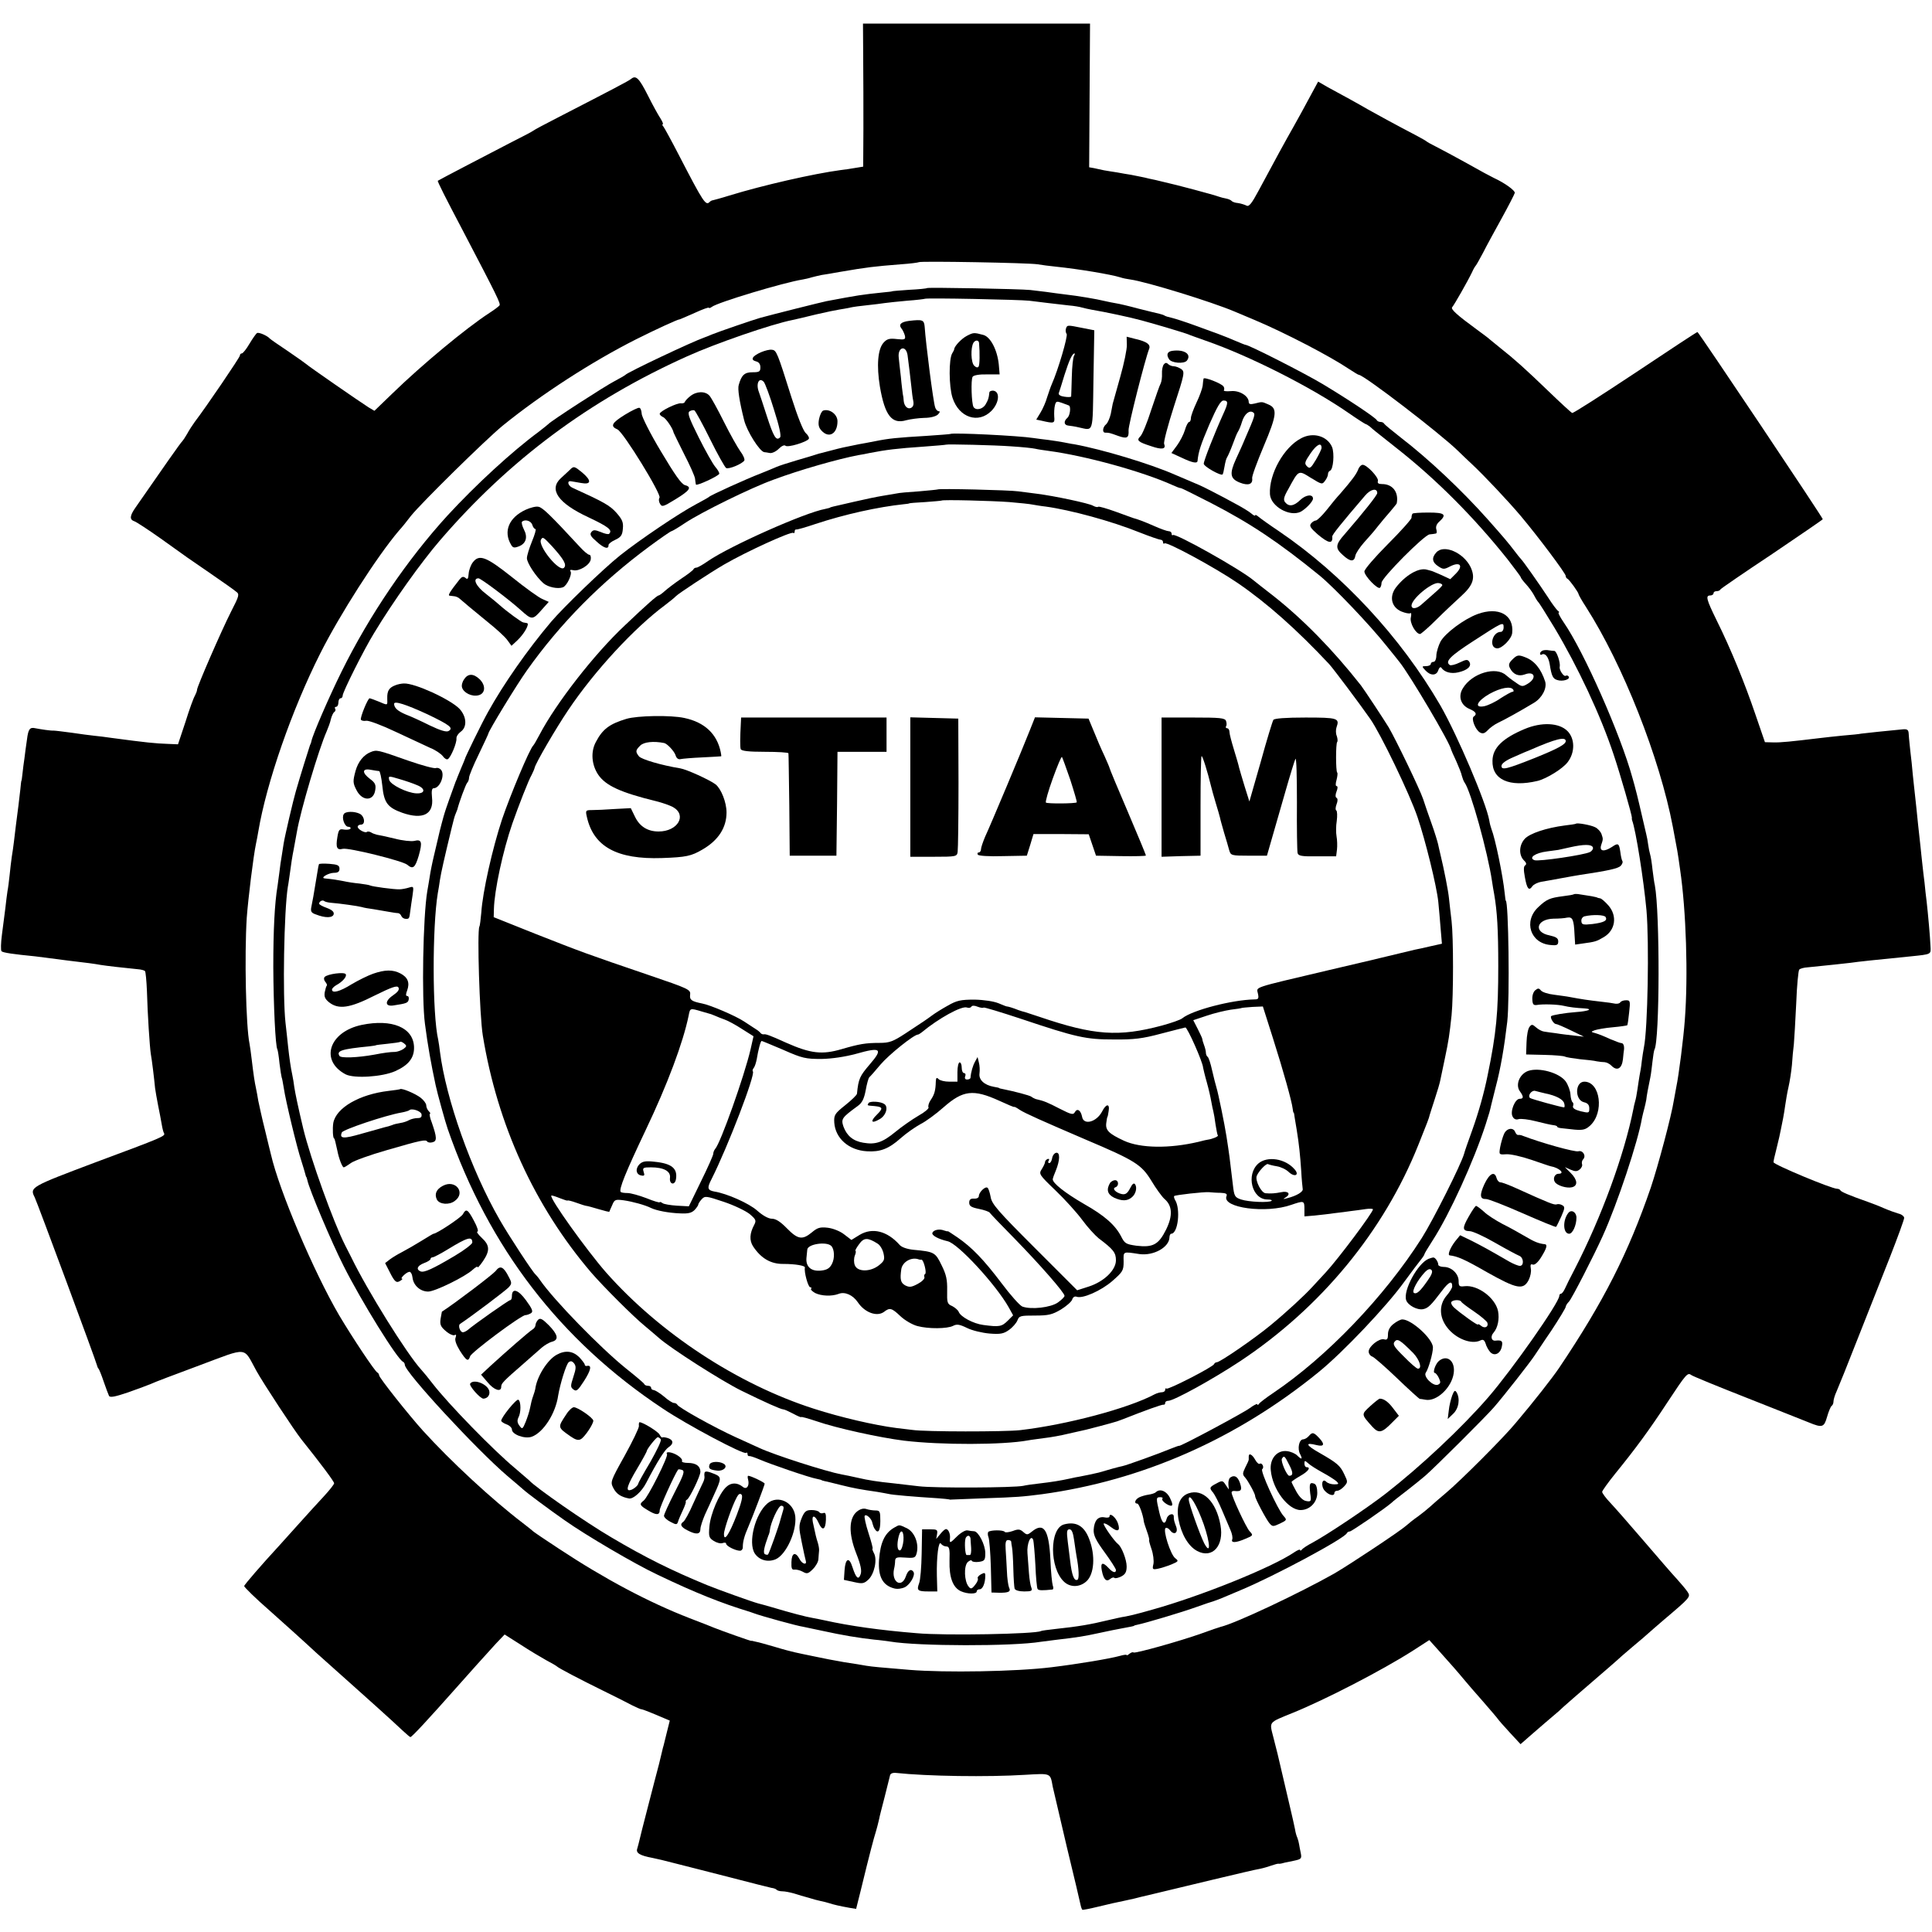 <?xml version="1.0" standalone="no"?>
<!DOCTYPE svg PUBLIC "-//W3C//DTD SVG 20010904//EN"
 "http://www.w3.org/TR/2001/REC-SVG-20010904/DTD/svg10.dtd">
<svg version="1.0" xmlns="http://www.w3.org/2000/svg"
 width="902pt" height="902pt" viewBox="0 0 902 902"
 preserveAspectRatio="xMidYMid meet">
<g transform="translate(0,902) scale(0.1,-0.1)"
fill="#000000" stroke="none">
<path d="M4030 8753 c1 -87 1 -237 1 -335 l-1 -176 -37 -6 c-21 -4 -51 -8 -68
-10 -127 -17 -364 -71 -520 -119 -38 -12 -73 -21 -77 -22 -3 0 -10 -3 -14 -7
-19 -20 -28 -7 -144 217 -34 66 -67 126 -72 133 -6 6 -7 12 -4 12 4 0 -1 12
-11 28 -10 15 -36 62 -58 106 -41 81 -56 96 -78 78 -12 -10 -83 -47 -349 -184
-57 -29 -105 -55 -108 -58 -3 -3 -52 -29 -110 -58 -85 -44 -331 -172 -336
-176 -3 -2 38 -83 116 -231 162 -310 178 -342 172 -351 -4 -5 -25 -21 -47 -35
-109 -71 -313 -240 -453 -376 l-84 -81 -27 16 c-41 26 -285 195 -291 202 -3 3
-41 30 -85 60 -44 29 -82 56 -85 59 -12 14 -52 31 -60 26 -5 -3 -21 -26 -36
-51 -14 -24 -30 -44 -35 -44 -5 0 -9 -4 -9 -10 0 -8 -156 -238 -211 -310 -10
-14 -26 -38 -35 -55 -9 -16 -20 -32 -23 -35 -6 -4 -94 -130 -218 -309 -28 -40
-29 -57 -5 -65 9 -3 64 -39 122 -80 134 -96 118 -85 235 -165 55 -38 108 -75
117 -83 17 -12 15 -19 -23 -93 -47 -93 -159 -351 -159 -365 0 -6 -5 -18 -10
-28 -6 -9 -26 -64 -44 -122 l-35 -105 -48 2 c-58 2 -99 6 -263 28 -25 4 -61 8
-80 10 -19 2 -66 8 -105 14 -38 5 -77 10 -85 10 -14 -1 -59 6 -85 11 -26 6
-33 -4 -39 -52 -4 -29 -10 -69 -12 -89 -3 -19 -7 -51 -9 -70 -2 -19 -4 -34 -5
-34 -1 0 -3 -18 -5 -40 -5 -43 -12 -105 -21 -170 -3 -22 -7 -56 -9 -75 -2 -19
-7 -51 -10 -70 -3 -19 -7 -57 -10 -85 -3 -27 -7 -61 -10 -75 -2 -14 -7 -50
-10 -80 -4 -30 -11 -86 -16 -124 -5 -38 -6 -73 -2 -77 7 -7 56 -14 158 -24 17
-2 48 -6 70 -9 22 -3 60 -8 85 -11 78 -9 124 -15 150 -20 24 -4 111 -14 173
-20 15 -1 31 -5 34 -9 3 -3 7 -45 9 -93 3 -109 13 -260 18 -293 5 -26 16 -117
20 -160 2 -14 8 -50 14 -80 6 -30 14 -70 17 -89 3 -19 8 -38 11 -42 7 -13 -9
-20 -316 -134 -308 -116 -312 -118 -288 -165 10 -19 289 -771 291 -785 1 -5 4
-12 7 -15 3 -3 14 -30 24 -60 10 -30 22 -60 25 -67 5 -9 29 -4 91 17 47 17 94
34 105 39 11 6 112 44 225 86 233 87 204 89 267 -25 32 -58 178 -280 210 -320
92 -115 153 -197 153 -205 0 -5 -22 -33 -48 -61 -26 -28 -81 -88 -122 -134
-41 -46 -82 -91 -90 -100 -73 -79 -160 -179 -160 -185 0 -5 55 -59 116 -112
32 -28 183 -164 219 -198 18 -16 61 -55 95 -85 34 -30 72 -64 84 -75 12 -11
60 -54 106 -95 46 -41 99 -90 118 -108 18 -17 36 -32 38 -32 7 0 88 88 214
230 44 50 150 168 185 206 l41 43 74 -47 c41 -27 95 -59 120 -73 25 -13 47
-26 50 -29 8 -8 105 -59 215 -113 55 -27 117 -58 137 -69 21 -10 40 -19 43
-18 5 0 48 -17 106 -42 l26 -11 -14 -56 c-8 -31 -15 -63 -18 -71 -2 -8 -10
-42 -18 -75 -9 -33 -32 -123 -52 -200 -20 -77 -38 -148 -40 -158 -2 -10 -7
-27 -10 -38 -7 -20 12 -32 71 -43 16 -3 63 -14 104 -25 41 -10 156 -40 255
-65 99 -26 188 -48 197 -50 10 -1 21 -5 24 -9 4 -4 16 -7 27 -7 12 0 36 -5 54
-10 18 -6 49 -15 68 -20 19 -6 44 -13 55 -15 12 -2 30 -7 40 -10 21 -7 51 -14
96 -22 l31 -5 22 88 c43 177 60 240 70 272 5 18 10 35 10 37 1 3 1 6 2 8 0 1
2 9 4 17 1 8 13 53 25 100 12 47 23 92 25 100 1 9 11 14 26 13 149 -16 430
-20 606 -9 122 7 116 9 128 -56 3 -13 32 -138 65 -278 34 -140 63 -263 65
-274 2 -10 6 -20 8 -22 1 -2 36 5 77 15 41 10 93 22 115 26 22 5 45 10 50 11
6 2 48 12 95 23 47 11 171 41 275 66 105 25 202 48 217 50 15 3 39 10 53 15
14 5 29 9 33 9 4 -1 10 0 15 1 9 3 15 4 59 13 33 7 36 10 31 35 -3 15 -7 34
-8 42 -1 8 -5 22 -8 30 -4 8 -9 26 -11 40 -3 14 -14 66 -26 115 -22 93 -49
209 -55 235 -2 8 -11 44 -20 79 -19 75 -25 67 90 114 153 62 416 198 559 289
l79 51 35 -39 c69 -77 98 -110 126 -144 16 -19 56 -66 90 -104 33 -38 64 -74
68 -80 4 -6 29 -35 57 -65 l50 -54 63 55 c35 30 76 66 92 79 16 13 36 31 45
40 9 8 68 60 131 114 63 54 117 101 120 104 3 3 34 31 70 61 36 30 70 59 76
65 6 5 37 33 69 60 130 110 129 110 113 134 -8 12 -30 38 -49 59 -19 20 -88
100 -154 177 -66 77 -137 158 -157 179 -21 22 -38 45 -38 51 0 5 28 44 61 85
92 113 158 202 245 335 85 129 93 138 109 126 5 -5 125 -54 265 -109 140 -56
269 -106 285 -113 63 -26 71 -23 85 26 7 25 17 48 21 51 5 3 9 12 9 21 0 8 6
29 14 46 8 18 53 129 99 247 47 118 115 290 151 382 36 92 66 174 66 182 0 7
-12 17 -26 20 -14 4 -45 15 -68 25 -22 10 -57 23 -76 30 -91 32 -125 47 -128
54 -2 4 -9 7 -15 7 -26 0 -297 113 -297 124 0 6 5 29 11 51 15 62 19 78 24
105 3 14 7 36 10 50 3 14 7 42 10 62 3 20 9 58 15 83 6 26 13 72 16 103 2 31
6 75 9 97 2 22 7 108 11 190 3 83 10 154 14 158 4 5 22 10 41 11 89 9 176 18
199 21 33 5 118 14 280 30 98 10 95 9 93 46 -2 48 -12 156 -18 209 -3 25 -8
65 -10 90 -3 25 -8 63 -10 85 -2 22 -7 60 -9 85 -3 25 -8 70 -11 100 -5 50 -9
91 -20 189 -2 19 -7 64 -10 100 -4 36 -9 77 -10 91 -2 14 -3 35 -4 46 -1 17
-7 21 -28 19 -65 -6 -179 -18 -193 -20 -8 -2 -46 -6 -85 -9 -38 -4 -88 -9
-110 -12 -133 -16 -181 -21 -216 -20 l-39 1 -45 131 c-49 144 -113 302 -181
439 -48 98 -52 115 -29 115 8 0 15 5 15 10 0 6 6 10 14 10 8 0 16 3 18 8 2 4
110 78 241 165 130 88 237 161 237 163 0 8 -580 874 -585 874 -3 0 -134 -86
-291 -191 -157 -104 -289 -189 -294 -187 -5 2 -55 48 -112 103 -107 103 -157
148 -223 200 -21 17 -43 35 -49 40 -6 6 -33 26 -59 45 -93 68 -126 97 -117
106 9 10 73 122 93 164 6 14 14 27 17 30 3 3 18 30 34 60 15 30 55 103 87 161
32 58 59 111 61 118 3 11 -47 47 -97 70 -11 5 -67 35 -125 68 -58 32 -123 67
-145 78 -22 11 -42 22 -45 25 -3 3 -23 14 -45 26 -96 50 -202 108 -230 124
-16 10 -55 31 -85 48 -30 16 -76 41 -101 55 l-45 26 -39 -72 c-21 -40 -55
-101 -75 -137 -37 -65 -88 -158 -165 -302 -31 -58 -44 -74 -55 -68 -8 4 -26
10 -40 12 -14 1 -27 6 -30 10 -3 4 -15 9 -25 11 -11 2 -27 6 -35 9 -24 9 -200
56 -255 68 -27 7 -59 14 -70 16 -11 3 -29 7 -40 9 -11 2 -31 6 -45 9 -14 2
-43 7 -64 11 -21 3 -50 8 -62 10 -13 3 -34 7 -46 10 l-23 4 2 336 2 335 -530
0 -530 0 1 -157z m815 -967 c17 -3 55 -8 85 -11 106 -11 256 -36 301 -50 11
-4 32 -8 47 -10 73 -10 379 -104 487 -150 17 -7 59 -25 95 -40 142 -60 351
-169 437 -227 23 -15 44 -28 47 -28 23 0 380 -274 462 -354 17 -17 47 -45 65
-62 55 -51 171 -174 230 -244 79 -94 209 -267 209 -279 0 -5 3 -11 8 -13 8 -3
52 -64 52 -72 0 -3 15 -30 34 -59 173 -270 345 -706 406 -1027 23 -122 21
-108 34 -200 28 -190 38 -493 22 -702 -6 -83 -28 -258 -40 -314 -2 -12 -7 -39
-11 -60 -11 -72 -74 -308 -108 -409 -105 -305 -220 -532 -427 -840 -30 -45
-120 -160 -204 -259 -56 -68 -259 -271 -325 -326 -30 -25 -63 -54 -75 -65 -12
-11 -37 -31 -56 -45 -19 -13 -44 -33 -55 -43 -28 -25 -258 -178 -335 -223
-161 -91 -459 -232 -530 -249 -8 -2 -49 -16 -90 -31 -101 -36 -312 -95 -318
-89 -3 3 -11 0 -19 -6 -7 -6 -13 -9 -13 -6 0 3 -15 1 -32 -4 -47 -13 -196 -38
-320 -53 -162 -20 -495 -26 -663 -12 -143 12 -168 14 -200 19 -16 3 -64 11
-105 17 -41 7 -104 19 -140 27 -36 7 -76 16 -90 19 -14 3 -56 14 -95 26 -38
11 -77 22 -85 23 -8 2 -16 4 -17 4 -2 1 -4 1 -5 0 -3 -1 -141 48 -173 61 -11
5 -63 25 -115 45 -191 74 -398 184 -610 324 -63 41 -117 78 -120 81 -3 3 -25
21 -50 40 -143 109 -335 287 -465 430 -66 73 -205 248 -205 259 0 5 -4 11 -8
13 -11 4 -116 162 -179 268 -118 202 -279 580 -318 750 -2 8 -15 60 -28 115
-14 55 -27 116 -31 135 -3 19 -8 46 -11 60 -6 27 -11 59 -20 135 -3 28 -8 60
-10 72 -17 81 -24 412 -13 588 7 93 31 288 43 345 3 14 8 40 11 58 38 227 157
569 289 831 91 181 265 453 367 573 13 14 39 46 57 70 50 62 346 353 427 420
181 147 418 300 624 404 94 47 196 94 203 93 1 0 32 13 70 30 37 17 67 28 67
24 0 -3 6 -1 13 4 26 21 336 114 424 128 11 2 30 6 42 10 11 3 32 8 46 11 14
2 51 8 83 14 134 23 162 26 287 36 44 3 82 8 85 10 6 6 515 -3 555 -10z"/>
<path d="M4328 7675 c-2 -2 -39 -6 -83 -8 -44 -3 -80 -6 -80 -7 0 -1 -18 -3
-40 -5 -105 -11 -117 -13 -266 -41 -21 -4 -252 -62 -310 -78 -32 -9 -195 -65
-224 -77 -16 -7 -32 -13 -35 -14 -58 -20 -360 -163 -370 -175 -3 -3 -25 -16
-50 -29 -45 -23 -300 -188 -310 -201 -3 -3 -23 -19 -45 -36 -126 -93 -294
-248 -425 -390 -189 -207 -365 -466 -495 -729 -59 -119 -135 -295 -141 -325 0
-3 -3 -12 -7 -20 -5 -14 -46 -145 -66 -215 -11 -37 -52 -211 -57 -245 -2 -14
-6 -40 -9 -58 -3 -17 -8 -49 -10 -70 -3 -20 -7 -50 -9 -67 -14 -83 -20 -208
-20 -380 1 -180 10 -371 19 -384 2 -4 7 -34 10 -66 4 -33 9 -62 10 -65 2 -3 6
-26 10 -50 8 -57 62 -281 82 -340 8 -25 16 -52 18 -60 2 -8 4 -15 5 -15 1 0 3
-7 5 -15 8 -41 113 -290 169 -400 83 -165 252 -438 278 -448 4 -2 8 -8 8 -14
0 -34 336 -397 479 -519 35 -30 69 -58 75 -64 16 -15 122 -94 191 -142 97 -69
332 -207 435 -255 175 -84 301 -134 430 -173 3 -1 12 -4 20 -7 31 -12 205 -60
230 -63 8 -2 47 -10 85 -18 100 -22 174 -34 246 -42 26 -2 60 -7 75 -9 129
-22 571 -23 704 -1 14 2 45 6 70 9 104 12 133 17 202 32 40 9 87 18 103 21 43
8 60 11 60 13 0 1 7 3 17 5 35 7 207 58 273 82 39 14 75 26 80 27 6 2 21 8 35
13 14 6 54 23 90 38 157 65 489 243 498 267 2 4 8 8 14 8 8 0 164 107 195 134
13 12 16 14 83 66 24 19 58 46 74 60 42 36 286 279 321 320 47 54 170 211 190
242 6 8 40 61 78 116 37 56 67 106 67 111 0 5 7 16 15 24 13 13 116 214 158
307 68 150 165 442 183 550 3 14 8 34 11 45 3 11 7 29 9 40 2 20 9 57 19 105
3 14 7 47 10 74 3 27 7 51 9 55 25 41 26 641 2 768 -3 11 -7 44 -11 74 -3 30
-8 61 -11 70 -3 10 -7 30 -9 45 -2 16 -6 38 -9 49 -21 92 -47 202 -50 210 -1
6 -8 30 -15 55 -55 200 -226 588 -321 725 -17 25 -27 45 -23 45 4 0 3 4 -3 8
-6 4 -27 32 -46 62 -44 67 -119 173 -127 180 -3 3 -18 21 -32 40 -30 39 -45
57 -123 145 -121 136 -276 282 -406 382 -41 32 -76 61 -78 65 -2 5 -10 8 -17
8 -7 0 -15 4 -17 8 -4 11 -130 95 -253 169 -87 52 -345 183 -360 183 -3 0 -24
9 -48 19 -23 10 -58 24 -77 31 -19 7 -71 26 -115 42 -44 16 -91 31 -104 34
-14 3 -28 7 -33 10 -4 3 -16 7 -25 9 -10 2 -54 13 -98 24 -44 12 -91 23 -105
25 -14 2 -36 7 -50 10 -40 10 -131 25 -185 31 -27 3 -68 9 -90 12 -22 3 -56 7
-75 9 -47 5 -478 13 -482 9z m477 -59 c22 -3 63 -8 90 -11 28 -3 70 -8 95 -11
25 -2 53 -7 62 -10 10 -3 30 -7 45 -10 66 -11 182 -36 233 -50 74 -20 190 -55
215 -64 11 -5 49 -18 85 -31 202 -70 489 -215 663 -335 43 -30 81 -54 83 -54
3 0 12 -6 20 -12 8 -7 20 -18 27 -23 7 -6 50 -40 97 -77 186 -146 362 -323
519 -520 33 -43 61 -80 61 -83 0 -3 11 -18 24 -32 13 -14 30 -37 38 -52 7 -14
16 -28 19 -31 4 -3 38 -57 76 -120 110 -184 216 -410 277 -594 30 -89 86 -284
85 -294 -1 -4 0 -9 1 -12 17 -44 54 -278 67 -420 13 -150 6 -555 -12 -640 -3
-14 -7 -43 -10 -65 -2 -22 -7 -51 -10 -65 -2 -13 -7 -42 -10 -65 -3 -22 -8
-48 -11 -57 -3 -9 -6 -25 -8 -35 -43 -216 -149 -505 -274 -748 -20 -38 -41
-80 -46 -92 -6 -13 -14 -23 -18 -23 -5 0 -8 -5 -8 -10 0 -31 -218 -342 -332
-474 -123 -142 -316 -323 -478 -449 -82 -64 -270 -190 -340 -228 -25 -13 -48
-28 -52 -34 -4 -5 -8 -6 -8 -2 0 5 -12 0 -27 -10 -104 -71 -437 -205 -663
-268 -3 -1 -25 -7 -50 -14 -25 -7 -58 -15 -75 -18 -16 -2 -55 -11 -85 -18 -78
-19 -136 -29 -240 -40 -36 -4 -67 -8 -70 -10 -24 -14 -451 -22 -580 -10 -172
14 -313 34 -430 60 -14 3 -38 8 -55 11 -31 5 -103 24 -190 50 -27 8 -57 16
-65 18 -30 8 -186 64 -240 86 -165 68 -286 128 -445 222 -120 70 -357 235
-385 267 -3 3 -32 28 -65 56 -99 82 -309 297 -385 395 -19 25 -43 54 -53 65
-68 74 -253 372 -327 525 -4 8 -17 33 -28 55 -55 108 -162 405 -196 545 -25
105 -37 163 -42 195 -2 17 -6 41 -9 55 -8 38 -14 80 -20 135 -3 28 -8 77 -12
110 -14 126 -7 522 11 635 3 14 7 47 11 73 3 26 10 71 16 100 5 29 12 66 15
82 17 101 103 389 139 470 7 17 17 42 20 58 4 15 11 30 16 33 5 3 7 10 4 15
-4 5 -1 9 4 9 6 0 11 9 11 20 0 11 5 20 10 20 6 0 10 6 10 13 0 16 101 218
147 292 88 146 220 331 308 433 322 374 695 652 1150 857 134 61 398 152 495
171 13 3 63 14 110 26 47 11 96 21 110 23 14 2 36 6 49 9 13 3 49 8 80 11 31
3 67 8 81 10 14 2 61 7 105 11 44 3 81 8 83 9 5 5 443 -4 487 -9z"/>
<path d="M4245 7522 c-39 -5 -51 -17 -36 -36 6 -7 13 -23 16 -34 3 -17 -1 -19
-38 -15 -34 4 -46 1 -62 -17 -27 -30 -33 -107 -17 -205 23 -135 56 -177 123
-157 19 5 56 10 84 11 29 0 55 7 64 16 9 9 11 15 4 15 -6 0 -14 8 -17 18 -9
26 -44 300 -49 377 -3 32 -10 34 -72 27z m-8 -159 c5 -37 14 -110 18 -149 2
-23 6 -53 9 -67 3 -17 -1 -27 -12 -32 -16 -6 -31 10 -33 35 0 8 -2 22 -4 30
-1 8 -6 44 -9 80 -4 36 -9 76 -10 90 -6 49 33 61 41 13z"/>
<path d="M4977 7487 c-3 -8 -2 -20 3 -26 6 -11 -39 -166 -70 -236 -5 -11 -14
-38 -21 -59 -6 -22 -20 -54 -31 -72 l-20 -33 24 -5 c60 -14 63 -13 60 19 -1
17 0 40 3 52 5 20 8 21 33 12 15 -6 29 -11 32 -12 11 -4 6 -48 -7 -58 -18 -16
-16 -34 5 -36 9 -1 31 -4 47 -8 72 -15 66 -35 70 221 l4 232 -56 11 c-70 14
-70 14 -76 -2z m37 -129 c-4 -6 -9 -50 -10 -97 -1 -47 -3 -89 -3 -92 -1 -3
-15 -4 -32 -1 -17 2 -28 9 -26 16 2 6 15 45 27 86 22 69 36 100 47 100 2 0 1
-5 -3 -12z"/>
<path d="M4514 7452 c-25 -13 -58 -48 -59 -62 0 -3 -4 -11 -9 -19 -17 -26 -16
-156 1 -208 30 -93 121 -123 182 -61 36 37 41 89 9 94 -10 1 -19 -3 -19 -9 -3
-27 -5 -33 -17 -54 -13 -24 -46 -31 -57 -13 -9 15 -13 128 -4 141 4 7 32 12
67 11 l59 0 -4 47 c-7 67 -38 127 -71 137 -45 12 -47 12 -78 -4z m57 -34 c4
-48 3 -101 -2 -109 -4 -7 -12 -5 -21 4 -15 15 -17 84 -3 107 9 14 25 13 26 -2z"/>
<path d="M5261 7411 c1 -20 -13 -88 -31 -151 -18 -63 -33 -119 -35 -125 -1 -5
-5 -27 -9 -47 -5 -21 -14 -42 -22 -49 -16 -13 -19 -39 -4 -39 17 0 19 0 60
-15 42 -15 51 -10 49 26 -2 21 78 335 96 380 8 20 -10 34 -62 46 l-43 11 1
-37z"/>
<path d="M3554 7376 c-42 -18 -52 -36 -25 -43 14 -3 21 -13 21 -28 0 -20 -5
-23 -37 -23 -37 0 -51 -13 -64 -59 -6 -18 3 -76 25 -164 13 -53 73 -147 94
-150 4 0 15 -2 26 -4 10 -2 29 7 41 19 14 14 27 20 32 15 10 -10 99 17 109 32
3 5 -3 17 -14 27 -12 10 -38 76 -67 167 -66 210 -70 220 -91 222 -11 2 -33 -4
-50 -11z m60 -270 c25 -78 34 -122 28 -128 -18 -18 -30 1 -62 100 -17 53 -34
104 -37 112 -15 39 1 71 23 47 6 -7 28 -65 48 -131z"/>
<path d="M5473 7382 c-23 -3 -29 -18 -15 -39 11 -18 69 -23 83 -7 24 30 -12
54 -68 46z"/>
<path d="M5433 7318 c-5 -7 -9 -26 -8 -43 1 -16 -2 -37 -6 -45 -5 -8 -24 -64
-44 -123 -19 -60 -42 -116 -51 -124 -19 -19 -12 -26 50 -46 52 -18 71 -14 61
11 -3 9 18 88 46 175 50 153 51 161 34 174 -11 7 -26 13 -35 13 -9 0 -21 5
-26 10 -8 8 -14 7 -21 -2z"/>
<path d="M5619 7252 c-1 -4 -3 -19 -4 -33 -2 -14 -15 -50 -29 -79 -14 -30 -26
-62 -26 -72 0 -10 -4 -18 -8 -18 -5 0 -14 -17 -20 -38 -6 -20 -23 -53 -37 -72
l-26 -35 48 -22 c50 -24 73 -28 74 -15 4 42 14 74 55 170 36 82 53 112 66 112
23 0 23 -11 -1 -63 -42 -93 -91 -218 -91 -232 0 -13 80 -58 88 -50 2 2 6 18 9
37 3 18 8 38 12 43 4 6 16 33 26 60 10 28 21 55 25 60 4 6 13 26 19 47 11 35
34 54 51 43 12 -8 10 -15 -38 -125 -10 -25 -29 -66 -41 -92 -32 -70 -28 -93
17 -111 40 -16 62 -8 58 20 -2 9 23 76 54 150 62 146 65 177 21 195 -30 13
-27 13 -63 4 -20 -5 -28 -3 -28 7 0 28 -43 55 -83 51 -21 -2 -36 0 -33 4 3 4
2 13 -2 18 -9 14 -92 46 -93 36z"/>
<path d="M3222 7170 c-13 -10 -24 -23 -25 -27 -1 -4 -9 -7 -17 -6 -19 3 -100
-37 -100 -49 0 -5 7 -11 15 -15 13 -4 47 -54 50 -73 1 -3 23 -48 49 -100 27
-52 50 -104 51 -115 1 -11 3 -23 4 -27 1 -9 105 39 109 50 1 5 -7 19 -19 33
-11 13 -46 75 -77 137 -46 92 -54 115 -42 122 8 5 18 6 22 4 5 -3 38 -63 73
-134 35 -71 69 -131 75 -135 12 -7 75 19 85 35 3 6 -5 25 -18 42 -13 18 -48
80 -77 138 -29 58 -59 113 -68 123 -20 22 -61 21 -90 -3z"/>
<path d="M2918 7084 c-63 -39 -70 -54 -35 -69 27 -12 208 -306 196 -319 -4 -5
-4 -17 2 -27 9 -17 14 -16 71 19 69 42 80 58 46 67 -17 5 -47 48 -112 157 -50
83 -90 163 -90 176 -1 14 -5 27 -11 28 -5 2 -36 -13 -67 -32z"/>
<path d="M3843 7103 c-7 -3 -15 -20 -19 -39 -5 -26 -2 -40 11 -54 35 -39 75
-15 75 43 0 33 -37 60 -67 50z"/>
<path d="M4437 6994 c-1 -1 -51 -5 -112 -9 -136 -8 -176 -12 -240 -25 -27 -5
-61 -12 -75 -14 -66 -13 -88 -18 -125 -28 -22 -6 -44 -11 -50 -13 -5 -1 -17
-4 -25 -7 -8 -3 -49 -15 -90 -27 -41 -12 -84 -26 -95 -31 -11 -5 -45 -19 -75
-31 -63 -24 -233 -101 -240 -109 -3 -3 -30 -18 -60 -34 -81 -43 -263 -166
-355 -239 -81 -65 -263 -241 -322 -310 -109 -129 -222 -290 -295 -422 -26 -46
-108 -213 -108 -220 0 -1 -8 -20 -17 -41 -9 -22 -17 -41 -18 -44 -1 -3 -4 -12
-8 -20 -13 -35 -49 -136 -51 -145 -2 -5 -8 -28 -14 -50 -6 -22 -13 -51 -16
-65 -3 -14 -12 -52 -20 -85 -8 -33 -17 -78 -20 -100 -4 -22 -8 -51 -11 -65
-20 -118 -27 -502 -11 -620 13 -101 29 -189 50 -287 7 -34 46 -175 56 -203
192 -555 526 -989 1004 -1306 113 -76 379 -217 389 -207 4 3 7 1 7 -5 0 -7 3
-11 8 -10 4 1 25 -6 46 -15 50 -22 237 -86 268 -91 13 -3 23 -5 23 -6 0 -1 7
-3 15 -5 8 -1 42 -10 75 -18 60 -15 93 -21 170 -32 22 -4 47 -8 55 -10 14 -4
117 -13 230 -20 25 -2 47 -4 50 -5 3 -1 8 -2 12 -1 4 0 74 3 155 6 149 5 176
7 268 19 468 64 908 258 1290 569 115 93 321 311 400 421 26 36 72 97 85 113
5 7 10 14 10 17 0 3 18 33 40 67 78 121 191 369 246 539 18 56 19 60 27 95 3
11 12 47 20 80 23 86 40 186 54 305 12 108 6 565 -7 565 -1 0 -3 16 -5 35 -8
80 -44 255 -62 300 -3 8 -8 26 -10 40 -14 81 -148 396 -228 536 -185 319 -458
613 -754 814 -45 30 -88 61 -96 68 -8 7 -15 10 -15 6 0 -4 -8 0 -17 8 -10 9
-43 29 -73 45 -63 35 -163 86 -170 88 -5 2 -49 21 -115 49 -116 51 -339 118
-470 142 -11 1 -33 6 -50 9 -16 3 -48 8 -70 11 -22 2 -53 7 -70 9 -69 11 -380
26 -388 19z m286 -58 c48 -3 97 -8 110 -11 12 -3 40 -7 62 -10 173 -23 438
-96 580 -160 17 -8 33 -14 38 -14 4 0 68 -32 142 -70 184 -95 317 -184 507
-339 68 -56 233 -229 311 -327 27 -33 54 -67 61 -76 49 -61 238 -381 241 -409
1 -3 11 -27 24 -54 12 -27 24 -57 26 -68 3 -11 8 -25 13 -32 28 -37 108 -325
128 -461 2 -16 7 -43 10 -60 14 -81 19 -166 19 -335 0 -219 -9 -314 -50 -512
-16 -79 -40 -166 -71 -253 -20 -55 -37 -104 -38 -110 -13 -49 -146 -313 -198
-395 -175 -275 -444 -555 -693 -723 -33 -22 -63 -45 -67 -51 -4 -6 -8 -7 -8
-2 0 4 -16 -4 -35 -18 -29 -22 -330 -183 -330 -176 0 1 -18 -5 -40 -14 -50
-21 -205 -77 -225 -81 -12 -2 -67 -17 -110 -30 -7 -2 -72 -16 -90 -19 -8 -1
-28 -5 -45 -9 -45 -10 -84 -16 -143 -23 -29 -3 -63 -8 -75 -11 -42 -9 -412
-11 -487 -2 -41 5 -95 11 -120 14 -70 7 -116 14 -167 26 -27 6 -59 13 -73 15
-77 15 -314 91 -385 124 -11 5 -60 27 -110 50 -101 46 -268 139 -273 152 -2 4
-9 8 -16 8 -6 0 -27 13 -46 30 -19 16 -41 29 -47 30 -7 0 -13 5 -13 10 0 6 -6
10 -14 10 -8 0 -16 3 -18 8 -1 4 -39 36 -83 71 -121 97 -340 322 -404 415 -8
12 -18 23 -21 26 -12 9 -126 183 -167 255 -134 233 -251 565 -279 785 -2 19
-6 44 -8 55 -28 120 -28 528 -2 685 3 14 7 42 10 62 5 33 21 104 56 248 6 25
13 52 17 60 3 8 7 17 8 20 8 33 39 117 46 125 5 5 9 16 9 25 0 8 20 57 45 108
25 52 45 95 45 97 0 11 134 231 180 295 156 220 346 412 572 579 53 39 99 71
103 71 3 0 32 17 63 38 77 51 307 164 412 202 126 47 303 97 397 115 15 2 39
7 53 10 78 15 124 21 255 30 55 4 101 8 102 9 4 3 226 -2 306 -8z"/>
<path d="M4378 6735 c-2 -1 -41 -5 -88 -9 -47 -3 -94 -7 -105 -10 -11 -2 -40
-7 -65 -11 -25 -4 -83 -16 -130 -27 -47 -11 -92 -21 -100 -23 -8 -2 -15 -4
-15 -5 0 -1 -10 -3 -22 -6 -95 -17 -445 -173 -547 -243 -24 -17 -49 -31 -54
-31 -6 0 -12 -3 -14 -7 -1 -5 -28 -25 -58 -45 -31 -21 -65 -47 -77 -58 -12
-11 -25 -20 -28 -20 -7 0 -55 -42 -158 -140 -142 -133 -321 -363 -398 -510
-13 -25 -26 -47 -29 -50 -17 -15 -108 -233 -146 -345 -45 -136 -91 -340 -97
-436 -3 -31 -6 -60 -9 -65 -11 -22 1 -416 16 -508 68 -417 242 -798 506 -1107
58 -67 198 -207 251 -250 22 -19 53 -44 67 -57 56 -49 291 -199 382 -244 112
-55 186 -88 197 -88 5 0 25 -9 46 -20 20 -11 37 -18 37 -16 0 3 32 -6 71 -19
95 -33 297 -77 409 -91 175 -21 464 -20 578 1 15 3 50 7 77 11 28 3 79 12 115
21 36 8 72 16 80 18 13 3 117 30 145 39 6 2 19 7 30 11 101 40 181 69 188 67
4 -1 7 3 7 8 0 6 6 10 14 10 26 0 209 101 336 185 378 251 671 607 832 1010
40 100 50 125 53 140 2 6 12 39 24 75 12 36 23 74 25 85 2 11 12 56 21 100 19
90 22 113 32 205 9 92 9 363 0 440 -4 36 -10 83 -12 105 -3 34 -23 136 -41
210 -3 11 -7 31 -10 44 -3 13 -16 56 -30 95 -14 39 -32 91 -40 116 -15 45
-127 277 -161 335 -22 36 -113 174 -129 195 -133 169 -271 309 -409 418 -44
34 -86 67 -93 73 -64 53 -366 222 -376 211 -3 -3 -6 0 -6 6 0 7 -6 12 -14 12
-7 0 -38 11 -67 24 -50 22 -78 32 -97 37 -4 1 -41 15 -83 30 -42 15 -79 26
-82 23 -3 -3 -13 -1 -24 5 -18 11 -182 46 -263 56 -25 3 -63 8 -85 11 -40 6
-372 14 -377 9z m334 -59 c47 -4 97 -9 110 -12 12 -2 40 -7 60 -9 116 -16 308
-68 439 -121 48 -19 92 -34 98 -34 6 0 11 -5 11 -12 0 -6 3 -8 7 -5 9 10 238
-114 343 -186 137 -94 275 -217 425 -377 18 -19 141 -183 192 -256 48 -68 185
-352 221 -459 37 -109 89 -320 97 -395 3 -30 8 -87 11 -126 l6 -70 -54 -12
c-29 -7 -62 -14 -73 -16 -17 -4 -51 -12 -125 -30 -8 -2 -132 -32 -275 -65
-368 -87 -338 -77 -332 -110 5 -23 2 -27 -16 -27 -105 -2 -290 -50 -337 -88
-8 -7 -51 -22 -95 -34 -202 -54 -317 -46 -570 40 -33 11 -64 21 -70 23 -5 1
-19 5 -30 9 -27 11 -49 17 -53 17 -1 -1 -19 6 -40 15 -22 9 -67 16 -112 17
-65 0 -83 -4 -125 -28 -27 -15 -59 -35 -71 -44 -27 -20 -43 -31 -127 -86 -58
-38 -75 -44 -120 -44 -65 0 -95 -5 -177 -29 -92 -27 -145 -21 -260 30 -77 35
-95 41 -104 39 -5 -1 -12 2 -15 6 -3 4 -13 13 -22 18 -9 6 -34 22 -55 36 -39
26 -158 77 -196 84 -50 10 -59 17 -56 41 3 24 -6 28 -197 93 -285 97 -309 106
-525 191 l-195 78 1 38 c2 86 42 272 86 399 28 80 76 204 91 229 6 12 12 26
13 31 4 21 99 184 157 270 122 182 309 384 452 490 22 17 45 35 50 41 12 13
160 110 225 148 105 61 316 157 324 148 3 -3 6 0 6 6 0 7 3 11 8 10 4 -1 43
10 87 25 139 46 293 80 415 93 14 1 25 3 25 4 0 1 34 4 75 6 41 3 75 6 76 7 5
5 235 -1 316 -7z m-120 -2360 c3 2 79 -21 170 -51 265 -89 308 -98 438 -98 94
-1 134 4 220 27 57 15 109 28 114 29 9 2 82 -162 83 -188 1 -5 8 -36 17 -67 9
-32 18 -72 21 -90 3 -18 8 -40 10 -48 2 -8 7 -35 10 -60 4 -24 8 -48 11 -51 3
-5 -26 -17 -48 -20 -2 0 -21 -4 -43 -10 -136 -32 -270 -30 -347 5 -71 33 -88
49 -83 84 2 15 4 27 5 27 1 0 4 12 6 28 6 36 -12 35 -31 -3 -26 -49 -86 -65
-93 -24 -6 30 -22 41 -33 23 -8 -15 -15 -14 -72 15 -56 29 -72 36 -112 45 -5
2 -14 6 -20 11 -9 6 -76 24 -131 35 -11 2 -19 4 -19 5 0 1 -11 4 -25 6 -45 8
-71 33 -67 62 2 15 1 38 -3 52 l-6 25 -12 -22 c-10 -18 -19 -48 -21 -75 -1 -5
-8 -8 -16 -8 -9 0 -12 6 -9 15 4 8 1 15 -5 15 -6 0 -11 11 -11 25 0 14 -4 25
-10 25 -5 0 -10 -20 -10 -45 l0 -45 -38 0 c-21 0 -43 5 -50 12 -9 9 -12 7 -13
-12 -1 -40 -6 -60 -24 -86 -9 -13 -13 -29 -10 -34 3 -5 -18 -23 -47 -39 -29
-17 -78 -51 -107 -75 -61 -50 -93 -61 -151 -51 -47 8 -76 32 -92 75 -12 36 -8
42 66 96 21 15 30 33 38 75 5 29 13 56 16 59 4 3 28 30 53 60 39 46 156 140
175 140 3 0 10 5 17 10 78 65 188 126 212 116 8 -3 17 -1 20 4 3 6 15 6 29 0
13 -5 26 -7 28 -4z m1351 -143 c50 -157 88 -295 92 -328 1 -11 3 -20 5 -20 1
0 3 -9 4 -20 2 -11 6 -38 10 -60 11 -68 16 -117 21 -191 2 -40 6 -77 7 -85 3
-13 -28 -32 -72 -43 -21 -6 -22 -5 -7 4 25 16 11 31 -21 24 -30 -6 -49 -7 -73
-5 -20 1 -49 58 -42 80 8 22 45 61 53 56 4 -2 22 -7 41 -10 19 -3 44 -15 56
-27 28 -26 52 -14 26 14 -43 49 -126 62 -168 26 -59 -52 -30 -168 42 -168 15
0 23 -3 20 -6 -10 -10 -107 -6 -143 6 -29 10 -32 15 -38 68 -15 129 -17 143
-30 227 -9 59 -39 203 -46 225 -4 14 -14 51 -21 83 -7 32 -16 60 -21 63 -4 3
-8 11 -8 19 0 8 -4 24 -9 37 -5 13 -8 25 -8 28 0 3 -10 24 -21 46 l-21 41 63
21 c35 12 86 24 112 28 27 3 50 7 51 8 2 1 24 3 51 5 l48 2 47 -148z m-2668
125 c22 -6 42 -12 45 -13 3 -1 12 -5 20 -8 8 -4 27 -11 43 -17 15 -5 52 -25
81 -44 l54 -34 -14 -62 c-29 -124 -140 -437 -165 -464 -5 -6 -9 -16 -9 -23 0
-7 -26 -65 -57 -128 l-57 -117 -56 3 c-30 2 -61 7 -67 12 -7 5 -13 7 -13 4 0
-3 -28 5 -62 19 -34 13 -74 24 -88 24 -15 0 -29 2 -32 5 -10 11 23 92 117 290
102 214 174 407 200 533 7 36 6 36 60 20z m383 -180 c88 -39 104 -42 177 -42
50 1 110 10 162 24 116 33 127 24 64 -49 -47 -55 -53 -67 -60 -137 0 -6 -25
-30 -55 -54 -49 -39 -53 -46 -51 -81 5 -74 68 -129 152 -134 62 -4 102 11 158
61 27 24 69 53 93 66 24 12 72 47 108 79 90 79 138 85 259 30 39 -18 70 -31
70 -29 1 2 12 -4 25 -13 26 -17 103 -51 310 -140 229 -97 259 -116 305 -191
22 -37 50 -75 61 -85 38 -32 40 -79 8 -144 -35 -70 -61 -84 -138 -75 -49 7
-55 10 -72 44 -28 53 -76 96 -173 151 -88 51 -148 98 -146 116 1 6 7 23 14 39
20 49 21 87 2 84 -9 -2 -17 -13 -19 -26 -2 -12 -8 -22 -13 -22 -6 0 -7 5 -3
11 4 7 2 10 -5 8 -7 -3 -12 -9 -12 -14 0 -6 -7 -20 -15 -33 -15 -23 -13 -26
64 -100 44 -42 100 -104 125 -138 24 -33 59 -71 76 -85 69 -52 81 -67 81 -103
0 -46 -56 -100 -128 -123 l-53 -17 -199 199 c-172 172 -200 204 -205 237 -4
21 -10 40 -15 43 -11 7 -40 -22 -40 -39 0 -8 -10 -13 -22 -12 -17 1 -23 -5
-23 -19 0 -16 10 -22 45 -29 25 -5 48 -13 51 -18 3 -5 55 -59 116 -121 118
-121 233 -252 233 -267 0 -5 -14 -19 -31 -31 -34 -24 -125 -34 -166 -19 -12 5
-56 54 -97 109 -84 111 -138 167 -206 214 -25 17 -45 30 -45 29 0 -2 -8 0 -17
3 -22 9 -50 3 -55 -11 -4 -12 28 -29 71 -39 48 -10 225 -202 285 -308 l21 -38
-24 -24 c-29 -29 -40 -31 -115 -21 -47 6 -106 38 -115 61 -3 8 -17 20 -30 27
-24 10 -25 16 -24 73 1 50 -4 74 -26 118 -29 60 -34 63 -131 72 -30 3 -56 12
-65 23 -58 65 -127 82 -186 47 l-39 -24 -34 26 c-19 15 -52 28 -77 31 -36 4
-48 0 -74 -22 -44 -36 -65 -33 -116 19 -30 31 -52 45 -70 45 -16 0 -42 14 -69
38 -38 34 -142 80 -200 89 -32 6 -35 16 -13 58 77 153 206 490 193 503 -3 3
-1 10 4 16 5 6 11 25 14 41 7 43 18 85 23 85 2 0 48 -19 102 -42z m2041 -667
c25 -1 32 -5 27 -16 -21 -54 185 -82 303 -40 59 20 61 20 61 -20 l0 -34 48 4
c26 3 67 7 92 11 25 3 60 7 78 10 17 2 48 6 67 9 19 3 35 2 35 -1 0 -15 -161
-230 -220 -294 -19 -21 -47 -51 -61 -66 -38 -42 -125 -122 -198 -182 -71 -59
-235 -172 -250 -172 -5 0 -11 -4 -13 -9 -5 -13 -215 -121 -222 -114 -3 3 -6 1
-6 -5 0 -7 -7 -12 -15 -12 -8 0 -23 -4 -33 -9 -125 -67 -414 -143 -629 -168
-72 -8 -442 -8 -503 1 -25 3 -58 7 -75 9 -102 13 -261 50 -385 90 -356 114
-719 352 -971 637 -90 103 -265 347 -255 358 2 2 20 -4 40 -12 20 -8 36 -13
36 -11 0 2 18 -2 40 -10 22 -8 44 -15 48 -15 4 0 29 -7 56 -15 27 -8 50 -14
51 -12 0 1 6 15 13 30 11 27 15 28 54 23 42 -6 100 -22 128 -36 25 -12 81 -23
135 -25 38 -2 54 2 68 16 9 10 17 21 17 25 0 4 7 15 16 25 15 16 20 16 103
-12 48 -16 102 -42 121 -57 29 -25 32 -30 21 -51 -21 -39 -23 -72 -5 -100 37
-56 83 -83 142 -82 55 0 102 -8 100 -17 -5 -19 15 -92 25 -92 5 0 7 -3 4 -7
-4 -3 5 -12 19 -20 29 -14 77 -16 109 -4 29 12 67 -5 90 -39 32 -48 89 -69
122 -45 27 21 36 19 77 -20 20 -19 56 -40 79 -46 52 -14 140 -13 167 1 17 9
30 7 65 -10 24 -12 71 -23 105 -26 51 -4 66 -1 91 17 17 12 34 32 39 44 8 22
15 23 82 23 63 0 80 4 121 28 26 16 50 37 53 47 3 11 12 16 20 13 28 -11 115
28 167 73 49 43 53 49 53 91 -1 49 -5 47 74 35 66 -9 139 32 140 78 0 9 4 17
8 17 32 0 45 116 18 158 -4 7 -6 15 -4 18 6 5 138 20 163 18 11 -1 35 -3 54
-3z m-1602 -237 c12 -7 24 -28 28 -46 6 -28 4 -35 -21 -55 -40 -32 -101 -32
-113 0 -5 12 -5 32 0 45 5 12 6 22 3 22 -3 0 4 14 16 30 23 33 41 33 87 4z
m-216 -11 c15 -15 17 -58 3 -84 -10 -20 -23 -28 -50 -31 -46 -5 -72 17 -69 58
2 16 3 34 4 40 2 26 90 39 112 17z m409 -63 c3 -1 8 -2 12 -1 10 1 26 -63 17
-67 -4 -2 -6 -9 -3 -15 2 -7 -12 -21 -31 -31 -30 -16 -39 -17 -59 -7 -21 12
-25 27 -18 76 6 35 49 58 82 45z"/>
<path d="M2925 5664 c-79 -24 -111 -47 -143 -108 -25 -46 -20 -107 11 -153 35
-51 104 -83 272 -124 28 -7 62 -19 77 -27 67 -38 22 -114 -67 -114 -51 0 -88
23 -110 68 l-20 41 -75 -4 c-41 -3 -89 -5 -106 -5 -30 0 -31 -2 -24 -32 31
-139 141 -199 350 -192 114 4 137 9 190 40 74 43 112 102 112 173 0 47 -25
110 -51 131 -28 21 -135 70 -166 75 -87 14 -181 42 -192 56 -17 22 -16 28 6
50 17 17 62 22 112 12 14 -3 47 -38 53 -57 4 -14 13 -21 24 -18 9 2 55 6 102
8 47 2 86 5 87 5 1 1 0 9 -2 19 -17 85 -75 140 -170 160 -64 14 -219 11 -270
-4z"/>
<path d="M3459 5648 c-4 -74 -4 -114 -1 -125 3 -9 35 -13 113 -13 60 0 110 -3
110 -7 1 -5 2 -114 4 -243 l2 -235 109 0 109 0 3 243 2 242 115 0 114 0 0 80
0 80 -340 0 -339 0 -1 -22z"/>
<path d="M4250 5345 l0 -325 109 0 c105 0 109 1 112 23 2 12 4 157 4 322 l-1
300 -112 3 -112 3 0 -326z"/>
<path d="M4807 5608 c-33 -84 -183 -442 -208 -495 -10 -24 -19 -50 -19 -58 0
-8 -5 -15 -11 -15 -5 0 -7 -4 -4 -10 3 -6 52 -9 118 -7 l111 2 16 51 15 50
129 0 129 -1 17 -50 17 -50 116 -2 c65 -1 117 0 117 3 0 3 -38 95 -85 205 -47
109 -85 201 -85 204 0 2 -11 28 -24 57 -14 29 -36 80 -49 113 l-25 60 -125 3
-125 3 -25 -63z m190 -229 c18 -56 32 -103 30 -105 -6 -6 -138 -7 -144 -1 -3
4 11 54 32 112 21 58 40 104 43 101 2 -3 20 -51 39 -107z"/>
<path d="M5423 5345 l0 -325 91 3 91 2 0 233 c0 127 2 232 5 232 5 0 28 -74
45 -144 2 -10 12 -44 21 -75 10 -31 18 -62 20 -69 1 -7 10 -38 19 -70 10 -31
20 -68 24 -82 7 -24 11 -25 92 -25 l84 0 23 80 c13 44 41 143 63 219 22 77 43
145 47 153 5 7 7 -85 7 -204 -1 -120 1 -226 3 -235 3 -14 18 -17 92 -16 l88 0
4 32 c2 17 1 45 -2 61 -3 17 -3 49 1 73 3 23 2 45 -2 48 -5 2 -4 16 1 29 6 15
6 27 0 30 -6 3 -6 15 0 30 6 15 6 25 0 25 -5 0 -5 12 0 29 4 16 6 32 3 34 -7
7 -7 136 0 143 3 3 2 16 -2 28 -5 11 -5 30 -1 41 15 42 5 45 -145 45 -92 0
-146 -4 -150 -11 -4 -6 -31 -94 -59 -196 l-53 -185 -22 70 c-12 38 -23 78 -26
88 -2 11 -13 48 -24 84 -11 36 -21 73 -21 83 0 9 -5 17 -11 17 -5 0 -8 4 -5 9
4 5 3 16 0 25 -5 14 -28 16 -153 16 l-148 0 0 -325z"/>
<path d="M4055 3870 c-7 -12 -8 -11 28 -14 39 -4 41 -10 11 -40 -33 -32 -26
-44 13 -21 30 17 42 58 21 71 -18 12 -67 14 -73 4z"/>
<path d="M2986 3585 c-21 -21 -17 -49 8 -53 14 -3 17 0 11 17 -6 19 -2 21 34
21 60 0 93 -18 89 -49 -4 -31 23 -37 28 -6 8 50 -20 73 -99 81 -43 5 -57 2
-71 -11z"/>
<path d="M5183 3498 c-19 -32 -13 -54 19 -70 36 -16 61 -16 82 2 18 14 26 44
16 60 -6 9 -13 4 -24 -18 -12 -23 -21 -30 -38 -27 -28 6 -48 26 -30 32 17 6
15 33 -2 33 -8 0 -18 -6 -23 -12z"/>
<path d="M6075 6974 c-81 -42 -151 -167 -146 -261 3 -57 93 -108 144 -82 25
14 57 48 57 61 0 22 -33 19 -59 -6 -30 -29 -53 -33 -71 -11 -9 11 -7 24 15 62
49 90 46 89 105 52 51 -31 53 -32 66 -14 8 10 14 24 14 31 0 7 4 14 9 16 16 5
22 81 10 111 -22 51 -88 71 -144 41z m95 -45 c0 -6 -12 -31 -26 -55 -24 -40
-29 -44 -42 -31 -13 13 -11 20 17 61 29 42 51 52 51 25z"/>
<path d="M6341 6828 c-9 -23 -31 -52 -83 -112 -16 -17 -45 -52 -65 -78 -21
-26 -43 -47 -49 -48 -6 0 -17 -6 -23 -14 -9 -11 -3 -21 30 -50 52 -44 72 -47
69 -11 -1 8 40 59 153 191 26 31 57 37 57 12 0 -10 -63 -89 -152 -192 -44 -49
-45 -66 -8 -98 35 -32 53 -32 58 -2 2 11 20 38 40 61 20 22 50 56 65 76 15 19
41 50 57 68 16 19 30 36 31 39 10 52 -19 90 -68 90 -17 0 -23 4 -20 14 6 15
-51 76 -71 76 -7 0 -17 -10 -21 -22z"/>
<path d="M2660 6826 c-8 -8 -27 -25 -41 -38 -58 -53 -14 -117 128 -183 93 -44
114 -60 97 -77 -3 -4 -21 0 -39 8 -28 11 -35 11 -44 0 -9 -11 -3 -21 25 -45
34 -31 56 -37 55 -16 0 6 14 17 32 25 26 12 33 22 35 52 3 30 -3 43 -31 75
-31 34 -58 49 -205 116 -21 10 -26 34 -6 30 5 -1 26 -4 47 -8 48 -9 50 11 5
49 -37 30 -39 31 -58 12z"/>
<path d="M2454 6640 c-78 -36 -105 -101 -68 -163 8 -15 15 -16 36 -8 34 13 43
43 24 79 -8 16 -12 32 -9 36 13 13 42 5 48 -14 3 -11 10 -20 15 -20 4 0 -3
-26 -16 -57 -13 -32 -24 -67 -24 -79 0 -22 42 -86 77 -117 21 -18 67 -28 91
-19 18 6 44 60 36 74 -5 7 -1 9 12 6 27 -7 78 24 82 50 2 12 -1 22 -7 22 -6 0
-26 17 -45 38 -136 147 -173 183 -192 186 -11 3 -38 -4 -60 -14z m124 -171
c55 -61 69 -86 55 -100 -22 -22 -124 104 -107 132 8 14 11 12 52 -32z"/>
<path d="M6595 6622 c-3 -3 -5 -11 -5 -19 0 -7 -49 -62 -110 -123 -60 -60
-110 -118 -110 -128 0 -21 63 -86 73 -76 4 4 7 14 7 23 0 23 199 223 224 226
12 1 25 3 29 4 5 0 6 9 3 19 -4 12 1 26 14 37 36 33 25 42 -50 42 -38 0 -72
-2 -75 -5z"/>
<path d="M6706 6441 c-23 -25 -20 -46 9 -65 23 -15 27 -15 56 0 46 23 62 3 27
-33 l-27 -27 -43 20 c-23 10 -46 20 -50 20 -4 1 -11 3 -15 4 -38 12 -101 -25
-146 -83 -32 -43 -21 -92 26 -112 17 -7 36 -11 41 -8 5 4 6 -5 3 -19 -7 -25
23 -78 43 -78 4 0 39 30 77 68 37 37 90 86 116 110 55 50 66 84 43 134 -33 68
-125 108 -160 69z m27 -155 c-6 -9 -26 -27 -96 -88 -23 -21 -47 -23 -47 -5 1
31 92 107 125 105 13 -1 21 -7 18 -12z"/>
<path d="M2207 6394 c-9 -12 -18 -36 -19 -53 -2 -24 -5 -28 -15 -19 -10 8 -17
6 -28 -8 -45 -57 -55 -74 -46 -75 6 -1 17 -2 24 -3 6 -1 17 -5 23 -11 23 -20
61 -52 131 -109 40 -32 82 -70 92 -85 l19 -26 27 25 c32 30 60 79 45 81 -5 1
-13 2 -17 3 -9 1 -79 53 -108 79 -11 10 -41 35 -67 55 -46 35 -63 72 -34 72
11 0 144 -100 199 -150 50 -45 54 -45 96 3 l33 37 -29 13 c-16 6 -80 52 -142
102 -122 97 -154 109 -184 69z"/>
<path d="M6898 6153 c-64 -24 -151 -89 -173 -129 -9 -18 -18 -46 -19 -63 0
-18 -6 -31 -13 -31 -7 0 -13 -4 -13 -10 0 -5 -10 -10 -22 -10 -20 0 -21 -1 -3
-20 24 -26 52 -25 60 1 4 12 10 17 14 12 14 -21 45 -30 79 -22 44 10 64 29 52
49 -8 12 -14 12 -45 -3 -20 -10 -41 -15 -46 -12 -24 16 0 41 108 111 140 91
143 92 143 65 0 -12 -6 -21 -13 -21 -41 0 -57 -74 -18 -77 23 -2 69 45 71 72
9 85 -64 124 -162 88z"/>
<path d="M7203 5983 c-7 -3 -13 -9 -13 -14 0 -6 4 -8 8 -5 15 9 31 -10 37 -44
9 -57 15 -69 36 -75 24 -8 61 3 53 16 -3 5 -9 7 -14 4 -9 -6 -32 28 -28 42 4
18 -14 73 -25 74 -7 0 -19 2 -27 3 -8 2 -21 1 -27 -1z"/>
<path d="M7060 5940 c-16 -16 -18 -25 -10 -40 15 -29 40 -39 68 -29 46 18 59
-16 15 -43 -25 -15 -28 -15 -57 6 -17 11 -37 27 -44 33 -47 44 -160 10 -202
-60 -24 -38 -10 -80 31 -97 30 -13 36 -24 20 -35 -14 -8 7 -63 29 -75 13 -7
22 -4 36 11 10 11 32 27 49 35 30 14 99 52 167 93 38 23 61 68 52 99 -19 59
-50 97 -92 113 -33 13 -39 12 -62 -11z m5 -140 c3 -5 2 -10 -4 -10 -5 0 -30
-14 -55 -30 -24 -17 -58 -33 -76 -37 -50 -10 -35 24 25 58 51 28 99 37 110 19z"/>
<path d="M2167 5849 c-8 -11 -13 -28 -10 -38 7 -26 47 -45 77 -37 33 8 35 47
4 76 -28 26 -53 26 -71 -1z"/>
<path d="M1844 5820 c-28 -11 -37 -26 -36 -61 1 -34 4 -33 -41 -14 -20 8 -39
15 -41 15 -9 0 -46 -92 -41 -100 3 -5 14 -7 25 -5 11 2 73 -21 138 -52 64 -30
137 -64 161 -75 25 -10 51 -28 59 -39 7 -10 18 -17 23 -13 14 8 42 76 40 96
-1 9 8 23 19 31 32 22 29 71 -5 108 -43 44 -208 120 -259 118 -11 0 -31 -4
-42 -9z m152 -135 c104 -50 123 -64 98 -78 -10 -6 -39 3 -87 26 -40 20 -90 43
-112 51 -38 16 -55 31 -55 50 0 15 54 -2 156 -49z"/>
<path d="M7117 5616 c-102 -43 -148 -88 -149 -147 -3 -89 79 -126 210 -95 42
10 120 58 142 89 34 45 33 109 -2 144 -39 39 -121 43 -201 9z m193 -56 c0 -15
-36 -35 -145 -79 -131 -52 -155 -58 -155 -37 0 11 20 26 58 42 31 14 66 29 77
33 119 52 165 63 165 41z"/>
<path d="M1731 5509 c-33 -13 -59 -45 -71 -88 -13 -48 -13 -57 5 -91 27 -52
80 -51 87 2 4 24 -1 34 -24 51 -39 29 -38 51 3 43 17 -3 35 -6 39 -6 4 0 11
-31 15 -69 8 -79 24 -101 94 -126 95 -33 147 -7 138 71 -3 31 -1 44 8 44 29 0
54 63 34 86 -6 7 -16 11 -24 8 -7 -3 -64 12 -127 34 -147 52 -149 52 -177 41z
m217 -155 c40 -16 37 -40 -4 -38 -43 2 -121 40 -127 63 -4 19 -3 19 47 4 28
-8 66 -21 84 -29z"/>
<path d="M1605 5219 c-11 -17 4 -59 21 -59 8 0 13 -4 10 -9 -3 -4 -16 -6 -30
-4 -21 4 -25 1 -31 -36 -8 -48 -2 -61 25 -54 25 7 279 -56 301 -74 27 -23 37
-15 54 42 18 64 14 78 -21 69 -13 -3 -55 1 -92 11 -37 9 -75 17 -83 18 -7 2
-20 6 -27 11 -7 4 -16 5 -19 2 -8 -7 -43 12 -43 24 0 6 7 10 15 10 22 0 18 37
-4 50 -25 13 -68 13 -76 -1z"/>
<path d="M7357 5174 c-1 -1 -24 -5 -52 -8 -85 -11 -163 -37 -186 -62 -27 -29
-29 -75 -5 -100 12 -11 14 -19 7 -24 -8 -4 -8 -21 -2 -54 10 -56 19 -67 35
-44 6 9 25 18 41 21 17 3 59 10 95 17 36 7 74 13 85 15 134 20 178 30 191 42
8 8 12 19 8 24 -3 5 -7 24 -9 41 -6 41 -10 44 -39 24 -37 -24 -59 -21 -51 7
10 30 10 29 2 53 -4 11 -17 26 -30 32 -20 10 -84 22 -90 16z m80 -111 c2 -6
-4 -16 -14 -21 -28 -14 -240 -45 -259 -38 -29 11 3 34 59 41 29 4 52 7 52 7 0
0 24 5 54 12 66 15 103 15 108 -1z"/>
<path d="M1489 4985 c-1 -3 -2 -8 -3 -12 -1 -5 -5 -29 -9 -54 -13 -79 -17
-103 -23 -131 -5 -23 -1 -30 20 -37 45 -18 80 -17 84 1 2 11 -8 20 -32 29 -20
7 -36 16 -36 20 0 11 16 19 24 12 3 -3 18 -7 33 -8 39 -3 125 -15 143 -20 8
-3 33 -7 55 -10 22 -4 54 -9 70 -12 17 -3 35 -6 42 -6 7 0 14 -6 17 -14 3 -7
12 -13 21 -13 16 0 16 1 21 40 2 14 6 45 10 69 6 43 6 44 -17 37 -13 -4 -33
-8 -44 -8 -25 -1 -128 13 -137 18 -3 2 -26 6 -50 9 -23 2 -56 7 -73 11 -26 5
-48 9 -89 13 -22 2 16 25 42 26 20 0 27 5 27 19 0 16 -9 20 -47 23 -27 2 -49
1 -49 -2z"/>
<path d="M7348 4845 c-2 -2 -24 -6 -50 -9 -62 -8 -77 -14 -116 -51 -71 -66
-37 -170 58 -177 29 -3 35 0 35 17 0 15 -10 21 -41 28 -76 15 -61 76 19 78 23
0 52 2 64 5 25 4 31 -9 34 -78 l3 -48 35 5 c60 8 65 10 99 30 54 32 64 99 21
148 -15 17 -33 33 -39 33 -5 1 -11 2 -12 3 -2 2 -14 4 -28 7 -14 2 -37 6 -51
8 -15 3 -28 3 -31 1z m148 -106 c10 -17 -7 -26 -61 -33 -45 -5 -51 -3 -52 14
-1 10 6 20 15 22 39 9 91 7 98 -3z"/>
<path d="M1742 4474 c-23 -8 -68 -30 -100 -49 -56 -35 -92 -44 -92 -25 0 5 9
14 19 20 30 16 52 41 45 52 -7 11 -84 1 -98 -13 -5 -5 -4 -14 2 -22 7 -8 10
-16 8 -18 -3 -3 -7 -17 -10 -32 -3 -20 1 -31 21 -47 44 -34 96 -27 212 32 81
40 105 48 111 38 6 -10 -2 -21 -25 -37 -40 -27 -38 -54 3 -47 60 9 67 12 70
27 2 10 -1 17 -7 17 -7 0 -7 8 0 26 13 36 3 61 -31 79 -36 19 -73 18 -128 -1z"/>
<path d="M7168 4397 c-9 -7 -15 -25 -14 -42 1 -24 5 -29 21 -27 27 5 97 3 126
-4 25 -6 57 -10 98 -12 40 -3 17 -13 -40 -17 -54 -4 -111 -14 -117 -19 -6 -7
11 -36 22 -37 6 0 38 -14 71 -30 l60 -29 -45 5 c-25 3 -63 7 -85 11 -22 3 -48
6 -57 8 -9 1 -26 10 -36 19 -17 15 -21 16 -31 3 -7 -8 -13 -40 -14 -72 l-2
-57 86 -2 c48 -1 91 -5 95 -8 5 -3 36 -8 69 -12 33 -3 69 -7 80 -10 11 -2 28
-4 37 -4 9 -1 24 -8 32 -17 26 -26 48 -13 53 30 2 21 4 41 5 45 2 18 -3 31
-12 31 -6 0 -29 9 -53 19 -23 11 -53 23 -67 27 -23 6 -24 7 -5 14 12 4 49 11
85 14 35 3 65 8 67 9 2 2 6 29 9 60 6 53 5 57 -14 57 -12 0 -23 -4 -27 -9 -3
-6 -13 -8 -23 -7 -9 2 -42 7 -72 10 -53 6 -87 11 -140 21 -14 3 -47 7 -75 11
-27 3 -55 12 -61 20 -9 11 -14 11 -26 1z"/>
<path d="M1689 4235 c-153 -32 -197 -167 -75 -231 40 -20 170 -12 231 15 63
28 90 63 88 114 -4 90 -103 131 -244 102z m195 -112 c-10 -7 -27 -13 -38 -14
-24 0 -58 -5 -99 -13 -78 -14 -155 -17 -162 -6 -15 24 8 32 140 45 17 2 30 4
30 5 0 1 25 4 55 7 30 3 57 7 59 9 2 2 11 -2 18 -8 13 -10 12 -14 -3 -25z"/>
<path d="M7134 4020 c-40 -15 -60 -65 -38 -95 18 -25 18 -35 -1 -35 -22 0 -46
-60 -33 -83 6 -12 16 -16 28 -12 10 3 47 -1 81 -10 35 -9 71 -17 81 -18 10 -1
18 -4 18 -7 0 -3 8 -6 18 -7 9 -1 38 -4 64 -7 39 -3 51 0 72 19 66 61 48 203
-26 205 -45 1 -47 -85 -3 -96 18 -4 25 -13 25 -29 0 -22 -2 -22 -41 -13 -27 7
-38 15 -35 24 3 7 2 15 -2 18 -4 2 -9 19 -10 37 -1 17 -11 44 -22 60 -30 41
-125 67 -176 49z m81 -105 c50 -10 84 -28 88 -47 3 -10 2 -18 -1 -18 -15 1
-154 39 -159 44 -12 11 8 37 24 33 10 -3 32 -8 48 -12z"/>
<path d="M1868 3935 c-1 -1 -25 -5 -53 -8 -137 -16 -246 -79 -259 -150 -4 -26
-2 -72 4 -72 2 0 7 -19 15 -57 7 -37 23 -78 30 -78 3 0 18 9 33 20 15 11 90
38 167 60 165 48 183 51 190 40 3 -4 14 -6 24 -3 22 5 21 23 -3 92 -9 22 -12
41 -9 41 4 0 2 5 -5 12 -7 7 -12 19 -12 28 0 8 -12 24 -26 35 -26 20 -89 46
-96 40z m100 -117 c2 -13 -3 -18 -18 -18 -12 0 -29 -4 -39 -9 -10 -6 -28 -12
-42 -14 -13 -2 -31 -6 -39 -10 -8 -3 -24 -8 -35 -10 -11 -3 -59 -17 -107 -30
-86 -25 -104 -23 -92 6 5 13 203 80 279 93 17 3 32 8 35 10 11 12 55 -3 58
-18z"/>
<path d="M7022 3726 c-6 -13 -14 -41 -18 -61 -6 -36 -6 -36 27 -34 19 2 72
-10 119 -26 47 -16 87 -30 90 -30 40 -7 69 -35 36 -35 -17 0 -27 -22 -17 -38
10 -17 56 -31 80 -25 29 7 26 35 -6 67 l-27 27 27 -12 c21 -9 30 -9 42 1 9 7
14 19 11 25 -2 7 0 17 5 22 16 16 -1 44 -22 38 -15 -5 -173 39 -259 72 -8 4
-19 5 -23 4 -4 0 -10 6 -13 14 -9 23 -40 18 -52 -9z"/>
<path d="M6930 3491 c-23 -51 -21 -70 8 -69 9 1 86 -29 170 -66 84 -37 155
-66 157 -64 2 2 13 24 24 48 17 39 18 46 5 53 -8 5 -20 7 -27 4 -11 -3 -33 5
-185 74 -35 16 -69 29 -77 29 -7 0 -15 9 -18 20 -9 34 -33 22 -57 -29z"/>
<path d="M2068 3484 c-31 -16 -41 -39 -28 -65 12 -22 57 -26 83 -6 53 38 4
102 -55 71z"/>
<path d="M6857 3340 c-31 -54 -30 -67 5 -68 13 0 66 -24 118 -54 52 -30 103
-57 113 -61 21 -8 23 -47 3 -47 -8 0 -30 9 -48 19 -102 59 -128 73 -177 98
l-54 26 -23 -28 c-23 -30 -37 -64 -26 -66 36 -4 69 -18 175 -79 139 -78 169
-84 194 -36 8 16 13 40 10 53 -3 18 -1 23 9 19 9 -3 24 10 39 34 25 40 31 59
18 61 -29 3 -49 11 -91 36 -26 15 -73 42 -106 58 -32 17 -72 42 -88 58 -17 15
-33 27 -37 27 -3 0 -19 -23 -34 -50z"/>
<path d="M2161 3351 c-8 -15 -122 -91 -137 -91 -2 0 -27 -15 -56 -33 -29 -18
-69 -41 -90 -52 -20 -10 -46 -26 -58 -35 l-22 -17 21 -41 c24 -48 32 -54 51
-41 8 5 11 9 7 9 -11 0 18 29 33 32 7 2 14 -10 16 -27 4 -36 36 -65 73 -65 32
0 174 70 208 102 13 12 23 17 23 12 0 -5 11 8 25 28 33 49 32 74 -6 109 -17
16 -26 29 -20 29 6 0 -1 23 -16 50 -29 55 -37 59 -52 31z m44 -132 c0 -7 -36
-35 -80 -61 -104 -62 -144 -80 -161 -74 -23 9 -16 27 16 39 17 6 30 15 30 19
0 4 4 8 10 8 5 0 38 17 72 38 90 55 113 62 113 31z"/>
<path d="M7322 3357 c-27 -34 -25 -97 4 -97 16 0 34 39 34 75 0 26 -24 40 -38
22z"/>
<path d="M6670 3143 c-50 -20 -120 -147 -105 -193 8 -24 52 -48 80 -42 23 5
36 18 86 84 34 45 49 51 49 22 0 -7 -12 -27 -27 -44 -35 -42 -34 -99 3 -147
40 -53 114 -82 156 -61 12 6 18 2 24 -15 3 -12 13 -30 21 -39 20 -22 49 -8 55
27 5 24 -1 29 -29 26 -20 -3 -26 19 -10 37 20 23 28 64 21 101 -13 62 -95 123
-156 116 -25 -3 -28 0 -28 24 0 34 -33 66 -69 66 -14 0 -26 5 -26 10 0 14 -15
35 -23 34 -4 0 -14 -3 -22 -6z m-5 -102 c-34 -49 -51 -65 -64 -57 -11 7 16 58
50 95 15 16 25 19 32 12 7 -7 2 -22 -18 -50z m157 -98 c2 -5 29 -25 60 -46 31
-21 59 -45 62 -52 7 -20 -12 -29 -29 -15 -8 7 -15 10 -15 6 0 -6 -84 54 -112
80 -10 9 -15 21 -12 25 6 11 41 12 46 2z"/>
<path d="M2314 3086 c-14 -17 -189 -150 -251 -190 0 -1 -3 -16 -6 -33 -4 -27
0 -37 25 -58 16 -14 35 -22 41 -18 7 4 8 0 4 -12 -5 -11 3 -33 20 -61 31 -48
39 -53 48 -26 6 19 238 192 258 192 6 0 18 4 26 9 11 7 7 19 -23 60 -37 51
-66 59 -66 20 0 -10 -3 -19 -8 -19 -7 0 -168 -113 -199 -140 -7 -5 -16 -10
-22 -10 -13 0 -24 32 -13 39 57 38 212 155 226 170 16 17 16 22 2 48 -25 50
-41 57 -62 29z"/>
<path d="M2512 2858 c-6 -6 -12 -18 -12 -25 0 -6 -6 -16 -14 -20 -15 -9 -124
-104 -195 -169 l-45 -42 30 -35 c30 -37 64 -48 64 -22 0 16 7 24 106 110 31
28 69 60 83 73 14 12 36 25 49 28 32 9 27 33 -16 77 -30 30 -40 35 -50 25z"/>
<path d="M6506 2839 c-17 -13 -26 -30 -26 -49 0 -22 -4 -27 -18 -23 -23 6 -72
-33 -72 -57 0 -10 8 -21 18 -24 9 -4 61 -49 115 -101 54 -52 102 -95 105 -96
4 0 16 -2 27 -4 52 -10 123 57 132 124 8 56 -30 88 -68 58 -17 -13 -32 -57
-20 -57 4 0 13 -11 19 -24 9 -20 8 -25 -5 -31 -23 -8 -70 39 -56 57 12 17 33
89 33 117 0 40 -100 131 -143 131 -8 0 -26 -9 -41 -21z m92 -136 c30 -32 43
-73 22 -73 -6 0 -35 25 -65 56 -46 45 -54 58 -44 70 13 16 24 10 87 -53z"/>
<path d="M2599 2695 c-44 -24 -93 -103 -100 -160 -1 -5 -5 -20 -10 -33 -5 -13
-11 -37 -14 -54 -3 -17 -13 -47 -21 -67 -14 -34 -16 -35 -29 -17 -10 13 -11
24 -5 37 13 23 13 76 0 84 -9 5 -79 -81 -80 -98 0 -4 11 -12 25 -17 14 -5 25
-16 25 -24 0 -23 59 -45 92 -34 54 19 112 108 124 193 9 53 37 145 49 155 9 7
16 6 25 -5 10 -13 10 -24 -3 -63 -14 -43 -14 -48 0 -59 14 -11 21 -5 50 40 32
50 37 75 14 70 -6 -2 -11 1 -11 6 0 4 -12 20 -26 35 -30 29 -65 33 -105 11z"/>
<path d="M2195 2560 c-6 -10 47 -70 62 -70 19 1 32 17 27 37 -9 32 -74 57 -89
33z"/>
<path d="M6780 2505 c-6 -17 -14 -48 -16 -70 l-5 -40 25 24 c27 25 34 72 16
101 -7 11 -11 8 -20 -15z"/>
<path d="M6397 2455 c-42 -39 -43 -37 11 -97 29 -31 44 -28 90 19 l33 33 -26
34 c-23 31 -44 46 -63 46 -4 0 -24 -16 -45 -35z"/>
<path d="M2644 2417 c-41 -62 -42 -60 21 -104 22 -15 35 -19 47 -12 18 10 58
70 58 86 0 13 -72 63 -91 63 -7 0 -24 -15 -35 -33z"/>
<path d="M2983 2362 c0 -10 -30 -72 -67 -139 -67 -120 -67 -122 -52 -151 14
-27 35 -41 73 -48 20 -3 59 32 80 73 53 102 87 155 104 166 25 16 24 34 -3 43
-13 4 -24 5 -26 3 -2 -2 -8 4 -13 14 -8 14 -77 57 -93 57 -3 0 -4 -8 -3 -18z
m102 -62 c4 -6 -19 -53 -49 -106 -31 -52 -56 -97 -56 -100 0 -9 -24 -29 -38
-31 -22 -5 -13 24 33 101 25 42 45 79 45 82 0 9 44 64 51 64 4 0 11 -5 14 -10z"/>
<path d="M6110 2315 c-7 -8 -19 -15 -26 -15 -19 0 -28 -44 -14 -69 13 -25 7
-27 -14 -6 -9 9 -30 18 -47 20 -47 6 -82 -36 -76 -90 8 -88 81 -185 139 -185
43 0 78 36 78 80 0 23 -5 40 -14 43 -21 8 -24 0 -19 -45 6 -37 4 -40 -18 -36
-15 2 -31 17 -46 43 -12 22 -23 43 -23 46 0 3 18 15 40 28 38 21 52 41 30 41
-5 0 -10 7 -10 17 0 15 2 15 18 1 9 -9 40 -28 67 -43 28 -15 57 -34 65 -41 12
-12 11 -14 -11 -14 -14 0 -30 5 -37 12 -20 20 -27 -20 -7 -42 19 -21 45 -27
45 -10 0 6 6 10 13 10 8 0 22 9 32 20 18 20 18 22 1 57 -19 41 -34 53 -114 99
-66 37 -72 52 -14 37 34 -8 38 4 12 32 -27 29 -33 30 -50 10z m-91 -134 c19
-36 19 -51 0 -51 -11 0 -41 69 -34 80 10 16 13 13 34 -29z"/>
<path d="M3114 2231 c7 -11 -89 -202 -109 -217 -21 -16 -19 -22 18 -44 40 -25
57 -25 57 -1 0 14 69 166 86 190 2 2 10 1 19 -2 13 -5 7 -23 -35 -104 -27 -53
-50 -103 -50 -110 0 -7 14 -20 30 -28 28 -15 31 -14 36 2 3 10 13 33 22 52 9
19 15 37 14 39 -2 3 0 8 6 11 13 9 62 110 62 130 0 26 -21 41 -58 41 -18 0
-31 4 -28 9 3 5 -5 16 -19 25 -26 17 -60 22 -51 7z"/>
<path d="M5830 2220 c0 -5 0 -12 0 -15 0 -3 -7 -19 -16 -36 -13 -27 -14 -33
-1 -47 15 -17 48 -78 47 -87 -1 -10 52 -110 67 -127 14 -16 17 -16 49 -1 33
16 33 17 16 36 -27 30 -110 211 -99 218 11 8 -1 32 -12 25 -4 -3 -14 6 -21 19
-14 25 -30 33 -30 15z"/>
<path d="M3313 2183 c-7 -19 0 -25 36 -29 29 -3 51 19 30 32 -21 13 -61 11
-66 -3z"/>
<path d="M3289 2143 c-1 -5 -1 -12 0 -17 1 -6 -2 -19 -8 -30 -6 -12 -26 -55
-45 -97 -18 -42 -39 -79 -45 -83 -18 -12 -13 -25 19 -41 40 -21 60 -19 60 6 0
11 10 41 21 67 12 26 31 67 42 92 36 78 36 84 4 98 -34 14 -46 15 -48 5z"/>
<path d="M3493 2111 c7 -29 -8 -48 -26 -32 -25 20 -54 20 -76 -1 -33 -30 -74
-126 -79 -185 -4 -46 -2 -53 20 -67 14 -9 33 -14 42 -10 9 3 16 2 16 -3 0 -11
44 -33 65 -33 7 0 14 8 13 18 0 24 7 51 25 92 22 51 77 196 77 203 0 6 -65 37
-77 37 -3 0 -3 -9 0 -19z m-53 -163 c-35 -91 -60 -129 -60 -90 0 22 38 132 60
172 8 15 15 19 22 12 7 -7 0 -37 -22 -94z"/>
<path d="M5744 2122 c-6 -4 -10 -18 -9 -32 l2 -24 -15 22 c-13 20 -16 21 -43
6 -33 -17 -34 -21 -15 -43 7 -9 26 -45 41 -81 15 -36 33 -78 40 -94 7 -16 11
-35 8 -43 -7 -17 16 -17 62 3 36 15 37 16 19 35 -17 19 -84 163 -84 181 0 5 6
8 13 7 28 -3 35 2 30 24 -10 40 -27 54 -49 39z"/>
<path d="M5396 2053 c-4 -4 -19 -9 -33 -11 -15 -2 -35 -8 -45 -13 -19 -10 -25
-29 -8 -29 8 0 27 -54 30 -82 0 -4 7 -26 15 -48 8 -22 12 -40 10 -40 -2 0 3
-19 11 -42 8 -23 12 -55 9 -70 -6 -25 -4 -27 21 -22 15 3 43 12 63 20 33 14
35 16 18 29 -22 16 -59 132 -45 141 5 3 15 -2 22 -12 18 -23 38 -10 27 19 -9
24 -11 31 -11 47 0 19 -28 10 -33 -10 -9 -34 -23 -22 -35 31 -15 65 -15 69 5
69 9 0 13 -3 10 -7 -8 -7 23 -32 40 -33 9 0 8 10 -4 35 -16 34 -48 47 -67 28z"/>
<path d="M5549 2048 c-41 -14 -58 -58 -47 -121 13 -70 46 -126 87 -148 71 -38
127 24 109 121 -20 110 -82 171 -149 148z m71 -145 c31 -90 33 -146 2 -88 -20
40 -72 185 -72 204 0 37 39 -28 70 -116z"/>
<path d="M3583 2001 c-57 -48 -92 -183 -59 -234 21 -31 60 -42 97 -27 49 21
99 130 92 200 -7 67 -81 102 -130 61z m73 -33 c-4 -13 -9 -30 -11 -38 -7 -31
-54 -162 -59 -167 -2 -3 -9 -2 -15 1 -9 6 -4 31 16 86 4 8 7 20 7 25 4 37 40
115 53 115 11 0 14 -6 9 -22z"/>
<path d="M4001 1963 c-38 -31 -40 -102 -4 -194 22 -56 27 -82 21 -99 -10 -28
-21 -19 -38 33 -15 49 -33 43 -37 -14 l-3 -45 46 -10 c40 -9 47 -8 68 11 28
26 43 94 26 124 -6 12 -9 21 -6 21 2 0 -6 33 -19 72 -13 40 -21 77 -18 81 7
11 34 -15 36 -34 2 -8 6 -20 10 -26 16 -26 27 -12 27 36 0 44 -2 49 -22 49
-13 0 -32 3 -44 7 -13 4 -28 0 -43 -12z"/>
<path d="M3743 1933 c-14 -35 -14 -45 0 -113 8 -41 17 -80 19 -87 6 -22 -17
-15 -29 8 -19 36 -37 30 -38 -14 -1 -29 2 -37 14 -35 9 1 26 -3 39 -10 19 -11
25 -10 47 12 14 14 26 35 26 48 1 13 2 30 3 38 1 8 -2 25 -6 38 -7 22 -10 33
-23 95 -7 36 10 35 27 -3 17 -39 32 -33 34 14 1 28 -2 36 -12 32 -7 -3 -16 -1
-19 4 -4 6 -20 10 -36 10 -25 0 -33 -6 -46 -37z"/>
<path d="M5180 1940 c0 -5 -11 -7 -24 -4 -30 5 -47 -15 -50 -58 -1 -26 10 -49
51 -105 29 -40 53 -77 53 -83 0 -16 -15 -12 -35 10 -27 29 -38 25 -31 -12 8
-42 21 -55 39 -40 8 7 17 9 20 5 4 -3 18 0 32 7 19 10 25 21 25 47 0 31 -23
90 -39 103 -19 14 -73 92 -68 97 3 3 18 -4 33 -16 33 -26 46 -19 33 18 -10 28
-39 51 -39 31z"/>
<path d="M4968 1903 c-69 -18 -69 -204 0 -268 29 -27 73 -26 104 2 37 33 43
121 13 198 -23 61 -61 83 -117 68z m47 -75 c4 -29 9 -62 11 -73 11 -58 13
-105 5 -110 -16 -9 -27 20 -35 90 -2 17 -7 56 -11 88 -6 47 -4 57 8 57 11 0
17 -16 22 -52z"/>
<path d="M4175 1888 c-45 -26 -65 -70 -71 -151 -5 -78 17 -119 71 -133 15 -4
36 -1 50 6 25 13 49 56 40 71 -11 17 -26 9 -36 -21 -20 -57 -68 -26 -55 35 3
11 5 28 5 38 1 16 8 18 48 15 43 -3 47 -1 53 22 11 45 -11 98 -46 115 -38 18
-34 17 -59 3z m43 -60 c-2 -23 -9 -43 -15 -46 -14 -4 -17 27 -7 66 10 38 25
24 22 -20z"/>
<path d="M4817 1869 c-20 -16 -23 -16 -40 -1 -15 13 -23 14 -49 4 -18 -6 -34
-8 -37 -4 -7 10 -67 9 -77 0 -3 -4 -3 -15 1 -25 4 -10 9 -72 11 -138 l3 -120
33 -1 c47 -1 59 5 49 24 -4 10 -9 44 -10 77 -2 33 -4 79 -6 103 -2 30 1 42 11
42 8 0 14 -3 15 -7 0 -5 2 -17 4 -28 2 -10 5 -55 6 -100 1 -44 4 -86 6 -92 3
-8 22 -13 45 -13 34 0 39 3 33 18 -4 9 -9 40 -11 67 -2 28 -5 69 -7 93 -4 44
16 92 27 62 2 -8 7 -61 10 -117 2 -56 7 -106 10 -111 4 -8 23 -8 70 -3 4 1 5
9 1 19 -3 9 -9 64 -11 122 -7 139 -31 175 -87 129z"/>
<path d="M4303 1767 c-1 -62 -6 -124 -12 -139 -12 -33 -7 -38 43 -38 l42 0 -2
73 c-2 89 8 167 19 150 5 -7 16 -13 25 -13 14 0 17 -10 15 -67 -2 -78 16 -125
53 -142 31 -14 74 -14 74 -1 0 6 6 10 14 10 14 0 26 29 26 63 0 15 -3 16 -20
7 -11 -6 -18 -15 -15 -19 3 -5 -3 -19 -13 -31 -15 -19 -20 -20 -30 -7 -20 24
-23 95 -4 114 9 8 18 11 19 6 2 -5 17 -7 33 -5 27 4 30 8 30 41 0 39 -32 101
-52 102 -7 0 -21 2 -31 4 -10 2 -32 -11 -51 -30 -30 -30 -33 -31 -31 -10 3 23
-7 47 -19 46 -4 0 -16 -10 -26 -23 l-19 -23 4 23 c3 20 0 22 -33 22 l-37 0 -2
-113z m228 71 c0 -7 2 -28 3 -45 1 -18 -1 -33 -6 -33 -4 0 -11 0 -15 0 -7 0
-11 59 -5 78 2 6 8 12 13 12 5 0 9 -6 10 -12z"/>
</g>
</svg>
